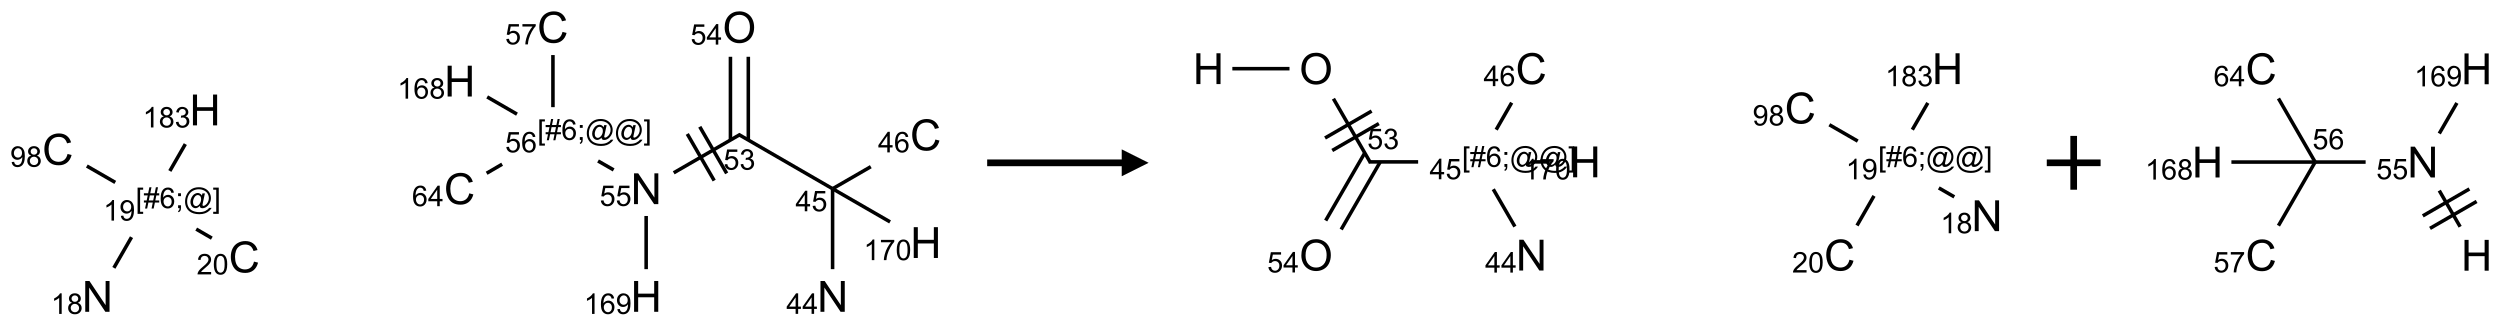 <?xml version="1.0" encoding="UTF-8"?>
<svg xmlns="http://www.w3.org/2000/svg" xmlns:xlink="http://www.w3.org/1999/xlink" width="929" height="121" viewBox="0 0 929 121">
<defs>
<g>
<g id="glyph-0-0">
<path d="M 2 0 L 2 -10 L 10 -10 L 10 0 Z M 2.25 -0.25 L 9.75 -0.25 L 9.75 -9.75 L 2.25 -9.75 Z M 2.25 -0.25 "/>
</g>
<g id="glyph-0-1">
<path d="M 1.219 0 L 1.219 -11.453 L 2.773 -11.453 L 8.789 -2.461 L 8.789 -11.453 L 10.242 -11.453 L 10.242 0 L 8.688 0 L 2.672 -9 L 2.672 0 Z M 1.219 0 "/>
</g>
<g id="glyph-0-2">
<path d="M 9.406 -4.016 L 10.922 -3.633 C 10.605 -2.387 10.031 -1.438 9.207 -0.785 C 8.383 -0.133 7.371 0.195 6.18 0.195 C 4.945 0.195 3.941 -0.055 3.168 -0.559 C 2.395 -1.062 1.805 -1.789 1.402 -2.742 C 1 -3.695 0.797 -4.719 0.797 -5.812 C 0.797 -7.004 1.023 -8.047 1.48 -8.934 C 1.938 -9.82 2.586 -10.496 3.426 -10.957 C 4.266 -11.418 5.191 -11.648 6.203 -11.648 C 7.348 -11.648 8.312 -11.355 9.094 -10.773 C 9.875 -10.191 10.418 -9.371 10.727 -8.312 L 9.234 -7.961 C 8.969 -8.793 8.582 -9.402 8.078 -9.781 C 7.574 -10.16 6.938 -10.352 6.172 -10.352 C 5.293 -10.352 4.555 -10.141 3.965 -9.719 C 3.375 -9.297 2.957 -8.73 2.719 -8.02 C 2.48 -7.309 2.359 -6.574 2.359 -5.82 C 2.359 -4.848 2.5 -3.996 2.785 -3.27 C 3.07 -2.543 3.512 -2 4.109 -1.641 C 4.707 -1.281 5.355 -1.102 6.055 -1.102 C 6.902 -1.102 7.621 -1.348 8.211 -1.836 C 8.801 -2.324 9.199 -3.051 9.406 -4.016 Z M 9.406 -4.016 "/>
</g>
<g id="glyph-0-3">
<path d="M 1.281 0 L 1.281 -11.453 L 2.797 -11.453 L 2.797 -6.75 L 8.75 -6.75 L 8.75 -11.453 L 10.266 -11.453 L 10.266 0 L 8.75 0 L 8.75 -5.398 L 2.797 -5.398 L 2.797 0 Z M 1.281 0 "/>
</g>
<g id="glyph-0-4">
<path d="M 0.773 -5.578 C 0.773 -7.48 1.285 -8.969 2.305 -10.043 C 3.324 -11.117 4.645 -11.656 6.258 -11.656 C 7.316 -11.656 8.27 -11.402 9.117 -10.898 C 9.965 -10.395 10.613 -9.688 11.059 -8.785 C 11.504 -7.883 11.727 -6.855 11.727 -5.711 C 11.727 -4.551 11.492 -3.512 11.023 -2.594 C 10.555 -1.676 9.891 -0.984 9.031 -0.512 C 8.172 -0.039 7.246 0.195 6.25 0.195 C 5.172 0.195 4.207 -0.066 3.359 -0.586 C 2.512 -1.105 1.867 -1.816 1.43 -2.719 C 0.992 -3.621 0.773 -4.574 0.773 -5.578 Z M 2.336 -5.555 C 2.336 -4.176 2.707 -3.086 3.449 -2.293 C 4.191 -1.5 5.121 -1.102 6.242 -1.102 C 7.383 -1.102 8.32 -1.504 9.059 -2.305 C 9.797 -3.105 10.164 -4.246 10.164 -5.719 C 10.164 -6.652 10.008 -7.465 9.691 -8.16 C 9.375 -8.855 8.914 -9.395 8.309 -9.777 C 7.703 -10.16 7.02 -10.352 6.266 -10.352 C 5.191 -10.352 4.27 -9.984 3.496 -9.246 C 2.723 -8.508 2.336 -7.277 2.336 -5.555 Z M 2.336 -5.555 "/>
</g>
<g id="glyph-1-0">
<path d="M 1.332 0 L 1.332 -6.668 L 6.668 -6.668 L 6.668 0 Z M 1.5 -0.168 L 6.5 -0.168 L 6.5 -6.5 L 1.5 -6.5 Z M 1.5 -0.168 "/>
</g>
<g id="glyph-1-1">
<path d="M 3.973 0 L 3.035 0 L 3.035 -5.973 C 2.809 -5.758 2.516 -5.543 2.148 -5.328 C 1.781 -5.113 1.453 -4.953 1.16 -4.844 L 1.16 -5.75 C 1.684 -5.996 2.145 -6.297 2.535 -6.645 C 2.93 -6.996 3.207 -7.336 3.371 -7.668 L 3.973 -7.668 Z M 3.973 0 "/>
</g>
<g id="glyph-1-2">
<path d="M 1.887 -4.141 C 1.496 -4.281 1.207 -4.484 1.02 -4.75 C 0.832 -5.016 0.738 -5.328 0.738 -5.699 C 0.738 -6.254 0.938 -6.719 1.34 -7.098 C 1.738 -7.477 2.27 -7.668 2.934 -7.668 C 3.598 -7.668 4.137 -7.473 4.543 -7.086 C 4.949 -6.699 5.152 -6.227 5.152 -5.672 C 5.152 -5.316 5.059 -5.008 4.871 -4.746 C 4.688 -4.484 4.406 -4.281 4.027 -4.141 C 4.496 -3.988 4.852 -3.742 5.098 -3.402 C 5.34 -3.062 5.465 -2.656 5.465 -2.184 C 5.465 -1.531 5.234 -0.98 4.77 -0.535 C 4.309 -0.09 3.703 0.129 2.949 0.129 C 2.195 0.129 1.586 -0.094 1.125 -0.539 C 0.664 -0.984 0.434 -1.543 0.434 -2.207 C 0.434 -2.703 0.559 -3.121 0.809 -3.457 C 1.062 -3.793 1.422 -4.02 1.887 -4.141 Z M 1.699 -5.73 C 1.699 -5.367 1.812 -5.074 2.047 -4.844 C 2.281 -4.613 2.582 -4.5 2.953 -4.5 C 3.312 -4.5 3.609 -4.613 3.84 -4.84 C 4.07 -5.066 4.188 -5.348 4.188 -5.676 C 4.188 -6.02 4.07 -6.309 3.832 -6.543 C 3.594 -6.777 3.297 -6.895 2.941 -6.895 C 2.586 -6.895 2.289 -6.781 2.051 -6.551 C 1.816 -6.324 1.699 -6.047 1.699 -5.73 Z M 1.395 -2.203 C 1.395 -1.938 1.461 -1.676 1.586 -1.426 C 1.711 -1.176 1.902 -0.984 2.152 -0.848 C 2.402 -0.711 2.672 -0.641 2.957 -0.641 C 3.406 -0.641 3.777 -0.785 4.066 -1.074 C 4.359 -1.363 4.504 -1.727 4.504 -2.172 C 4.504 -2.625 4.355 -2.996 4.055 -3.293 C 3.754 -3.586 3.379 -3.734 2.926 -3.734 C 2.484 -3.734 2.121 -3.59 1.832 -3.297 C 1.543 -3.004 1.395 -2.641 1.395 -2.203 Z M 1.395 -2.203 "/>
</g>
<g id="glyph-1-3">
<path d="M 0.723 2.121 L 0.723 -7.637 L 2.793 -7.637 L 2.793 -6.859 L 1.66 -6.859 L 1.66 1.344 L 2.793 1.344 L 2.793 2.121 Z M 0.723 2.121 "/>
</g>
<g id="glyph-1-4">
<path d="M 0.535 0.129 L 0.988 -2.09 L 0.109 -2.09 L 0.109 -2.863 L 1.145 -2.863 L 1.531 -4.754 L 0.109 -4.754 L 0.109 -5.531 L 1.688 -5.531 L 2.141 -7.766 L 2.922 -7.766 L 2.469 -5.531 L 4.109 -5.531 L 4.562 -7.766 L 5.348 -7.766 L 4.895 -5.531 L 5.797 -5.531 L 5.797 -4.754 L 4.738 -4.754 L 4.348 -2.863 L 5.797 -2.863 L 5.797 -2.09 L 4.191 -2.09 L 3.738 0.129 L 2.957 0.129 L 3.406 -2.09 L 1.77 -2.09 L 1.316 0.129 Z M 1.926 -2.863 L 3.562 -2.863 L 3.953 -4.754 L 2.312 -4.754 Z M 1.926 -2.863 "/>
</g>
<g id="glyph-1-5">
<path d="M 5.309 -5.766 L 4.375 -5.691 C 4.293 -6.059 4.172 -6.328 4.02 -6.496 C 3.766 -6.762 3.453 -6.895 3.082 -6.895 C 2.785 -6.895 2.523 -6.812 2.297 -6.645 C 2 -6.43 1.77 -6.117 1.598 -5.703 C 1.43 -5.289 1.34 -4.703 1.332 -3.938 C 1.559 -4.281 1.836 -4.535 2.16 -4.703 C 2.488 -4.871 2.828 -4.953 3.188 -4.953 C 3.812 -4.953 4.344 -4.723 4.785 -4.262 C 5.223 -3.801 5.441 -3.207 5.441 -2.48 C 5.441 -2 5.34 -1.555 5.133 -1.145 C 4.926 -0.73 4.641 -0.418 4.281 -0.199 C 3.922 0.02 3.512 0.129 3.051 0.129 C 2.27 0.129 1.633 -0.156 1.141 -0.73 C 0.648 -1.305 0.402 -2.254 0.402 -3.574 C 0.402 -5.051 0.672 -6.121 1.219 -6.793 C 1.695 -7.375 2.336 -7.668 3.141 -7.668 C 3.742 -7.668 4.234 -7.5 4.617 -7.16 C 5 -6.824 5.23 -6.359 5.309 -5.766 Z M 1.48 -2.473 C 1.48 -2.152 1.547 -1.844 1.684 -1.547 C 1.82 -1.25 2.016 -1.027 2.262 -0.871 C 2.508 -0.719 2.766 -0.641 3.035 -0.641 C 3.434 -0.641 3.773 -0.801 4.059 -1.121 C 4.344 -1.441 4.484 -1.875 4.484 -2.422 C 4.484 -2.949 4.344 -3.367 4.062 -3.668 C 3.781 -3.973 3.426 -4.125 3 -4.125 C 2.578 -4.125 2.219 -3.973 1.922 -3.668 C 1.625 -3.363 1.48 -2.969 1.48 -2.473 Z M 1.48 -2.473 "/>
</g>
<g id="glyph-1-6">
<path d="M 0.949 -4.465 L 0.949 -5.531 L 2.016 -5.531 L 2.016 -4.465 Z M 0.949 0 L 0.949 -1.066 L 2.016 -1.066 L 2.016 0 C 2.016 0.391 1.945 0.711 1.809 0.949 C 1.668 1.191 1.449 1.379 1.145 1.512 L 0.887 1.109 C 1.082 1.023 1.23 0.895 1.324 0.727 C 1.418 0.559 1.469 0.316 1.48 0 Z M 0.949 0 "/>
</g>
<g id="glyph-1-7">
<path d="M 6.047 -0.848 C 5.82 -0.59 5.57 -0.379 5.289 -0.223 C 5.008 -0.062 4.73 0.016 4.449 0.016 C 4.141 0.016 3.84 -0.074 3.547 -0.254 C 3.254 -0.434 3.02 -0.715 2.836 -1.09 C 2.652 -1.465 2.562 -1.875 2.562 -2.324 C 2.562 -2.875 2.703 -3.43 2.988 -3.98 C 3.27 -4.535 3.621 -4.953 4.043 -5.23 C 4.461 -5.508 4.871 -5.645 5.266 -5.645 C 5.566 -5.645 5.855 -5.566 6.129 -5.41 C 6.402 -5.25 6.641 -5.012 6.84 -4.688 L 7.016 -5.496 L 7.949 -5.496 L 7.199 -2 C 7.094 -1.516 7.043 -1.246 7.043 -1.191 C 7.043 -1.098 7.078 -1.02 7.148 -0.949 C 7.219 -0.883 7.305 -0.848 7.406 -0.848 C 7.59 -0.848 7.832 -0.953 8.129 -1.168 C 8.527 -1.445 8.84 -1.816 9.07 -2.285 C 9.301 -2.75 9.418 -3.234 9.418 -3.73 C 9.418 -4.309 9.27 -4.852 8.973 -5.355 C 8.676 -5.859 8.23 -6.262 7.645 -6.562 C 7.055 -6.863 6.406 -7.016 5.691 -7.016 C 4.879 -7.016 4.137 -6.824 3.465 -6.445 C 2.793 -6.066 2.273 -5.52 1.902 -4.809 C 1.535 -4.098 1.348 -3.34 1.348 -2.527 C 1.348 -1.676 1.535 -0.941 1.902 -0.328 C 2.273 0.285 2.809 0.742 3.508 1.035 C 4.207 1.328 4.984 1.473 5.832 1.473 C 6.742 1.473 7.504 1.32 8.121 1.016 C 8.734 0.711 9.195 0.34 9.5 -0.098 L 10.441 -0.098 C 10.266 0.266 9.961 0.637 9.531 1.016 C 9.102 1.395 8.59 1.695 7.996 1.914 C 7.402 2.133 6.688 2.246 5.848 2.246 C 5.078 2.246 4.367 2.145 3.715 1.949 C 3.066 1.75 2.512 1.453 2.051 1.055 C 1.594 0.656 1.25 0.199 1.016 -0.316 C 0.723 -0.973 0.578 -1.684 0.578 -2.441 C 0.578 -3.289 0.75 -4.098 1.098 -4.863 C 1.523 -5.805 2.125 -6.527 2.902 -7.027 C 3.684 -7.527 4.629 -7.777 5.738 -7.777 C 6.602 -7.777 7.375 -7.602 8.059 -7.246 C 8.746 -6.895 9.285 -6.371 9.684 -5.672 C 10.02 -5.07 10.188 -4.418 10.188 -3.715 C 10.188 -2.707 9.832 -1.812 9.125 -1.031 C 8.492 -0.328 7.801 0.02 7.051 0.02 C 6.812 0.02 6.617 -0.016 6.473 -0.09 C 6.324 -0.16 6.215 -0.266 6.145 -0.402 C 6.102 -0.488 6.066 -0.637 6.047 -0.848 Z M 3.527 -2.262 C 3.527 -1.785 3.641 -1.414 3.863 -1.152 C 4.09 -0.887 4.348 -0.754 4.641 -0.754 C 4.836 -0.754 5.039 -0.812 5.254 -0.93 C 5.469 -1.047 5.676 -1.219 5.871 -1.449 C 6.066 -1.676 6.23 -1.969 6.355 -2.32 C 6.48 -2.672 6.543 -3.027 6.543 -3.379 C 6.543 -3.852 6.426 -4.219 6.191 -4.48 C 5.957 -4.738 5.672 -4.871 5.332 -4.871 C 5.109 -4.871 4.902 -4.812 4.707 -4.699 C 4.512 -4.586 4.32 -4.406 4.137 -4.156 C 3.953 -3.906 3.805 -3.602 3.691 -3.246 C 3.582 -2.887 3.527 -2.559 3.527 -2.262 Z M 3.527 -2.262 "/>
</g>
<g id="glyph-1-8">
<path d="M 2.27 2.121 L 0.203 2.121 L 0.203 1.344 L 1.332 1.344 L 1.332 -6.859 L 0.203 -6.859 L 0.203 -7.637 L 2.27 -7.637 Z M 2.27 2.121 "/>
</g>
<g id="glyph-1-9">
<path d="M 0.582 -1.766 L 1.484 -1.848 C 1.562 -1.426 1.707 -1.117 1.922 -0.926 C 2.137 -0.734 2.414 -0.641 2.75 -0.641 C 3.039 -0.641 3.289 -0.707 3.508 -0.84 C 3.727 -0.973 3.902 -1.148 4.043 -1.367 C 4.18 -1.586 4.297 -1.887 4.391 -2.262 C 4.484 -2.637 4.531 -3.016 4.531 -3.406 C 4.531 -3.449 4.531 -3.512 4.527 -3.594 C 4.34 -3.297 4.082 -3.055 3.758 -2.867 C 3.434 -2.68 3.082 -2.59 2.703 -2.59 C 2.07 -2.59 1.535 -2.816 1.098 -3.277 C 0.66 -3.734 0.441 -4.34 0.441 -5.09 C 0.441 -5.863 0.672 -6.484 1.129 -6.957 C 1.586 -7.43 2.156 -7.668 2.844 -7.668 C 3.34 -7.668 3.793 -7.531 4.207 -7.266 C 4.617 -7 4.93 -6.617 5.145 -6.121 C 5.355 -5.629 5.465 -4.91 5.465 -3.973 C 5.465 -2.996 5.359 -2.223 5.145 -1.645 C 4.934 -1.066 4.617 -0.625 4.199 -0.324 C 3.781 -0.02 3.293 0.129 2.73 0.129 C 2.133 0.129 1.645 -0.035 1.266 -0.367 C 0.887 -0.699 0.66 -1.164 0.582 -1.766 Z M 4.422 -5.137 C 4.422 -5.676 4.277 -6.102 3.992 -6.418 C 3.707 -6.734 3.359 -6.891 2.957 -6.891 C 2.543 -6.891 2.18 -6.719 1.871 -6.379 C 1.562 -6.039 1.406 -5.598 1.406 -5.059 C 1.406 -4.57 1.555 -4.176 1.848 -3.871 C 2.141 -3.566 2.5 -3.418 2.934 -3.418 C 3.367 -3.418 3.723 -3.57 4.004 -3.871 C 4.281 -4.176 4.422 -4.598 4.422 -5.137 Z M 4.422 -5.137 "/>
</g>
<g id="glyph-1-10">
<path d="M 5.371 -0.902 L 5.371 0 L 0.324 0 C 0.316 -0.227 0.352 -0.441 0.434 -0.652 C 0.562 -0.996 0.766 -1.332 1.051 -1.668 C 1.332 -2 1.742 -2.387 2.277 -2.824 C 3.105 -3.504 3.668 -4.043 3.957 -4.441 C 4.25 -4.84 4.395 -5.215 4.395 -5.566 C 4.395 -5.938 4.262 -6.254 3.996 -6.508 C 3.73 -6.762 3.387 -6.891 2.957 -6.891 C 2.508 -6.891 2.145 -6.754 1.875 -6.484 C 1.605 -6.215 1.469 -5.84 1.465 -5.359 L 0.5 -5.457 C 0.566 -6.176 0.812 -6.727 1.246 -7.102 C 1.676 -7.477 2.254 -7.668 2.98 -7.668 C 3.711 -7.668 4.293 -7.465 4.719 -7.059 C 5.145 -6.652 5.359 -6.148 5.359 -5.547 C 5.359 -5.242 5.297 -4.941 5.172 -4.645 C 5.047 -4.352 4.84 -4.039 4.551 -3.715 C 4.262 -3.387 3.777 -2.938 3.105 -2.371 C 2.543 -1.898 2.18 -1.578 2.02 -1.41 C 1.859 -1.242 1.73 -1.07 1.625 -0.902 Z M 5.371 -0.902 "/>
</g>
<g id="glyph-1-11">
<path d="M 0.441 -3.766 C 0.441 -4.668 0.535 -5.395 0.723 -5.945 C 0.906 -6.496 1.184 -6.922 1.551 -7.219 C 1.918 -7.516 2.375 -7.668 2.934 -7.668 C 3.344 -7.668 3.703 -7.586 4.012 -7.418 C 4.32 -7.254 4.574 -7.016 4.777 -6.707 C 4.977 -6.395 5.137 -6.016 5.25 -5.57 C 5.363 -5.125 5.422 -4.523 5.422 -3.766 C 5.422 -2.871 5.328 -2.148 5.145 -1.598 C 4.961 -1.047 4.688 -0.621 4.32 -0.32 C 3.953 -0.02 3.492 0.129 2.934 0.129 C 2.195 0.129 1.617 -0.133 1.199 -0.66 C 0.695 -1.297 0.441 -2.332 0.441 -3.766 Z M 1.406 -3.766 C 1.406 -2.512 1.555 -1.68 1.848 -1.262 C 2.141 -0.848 2.5 -0.641 2.934 -0.641 C 3.363 -0.641 3.727 -0.848 4.02 -1.266 C 4.312 -1.684 4.457 -2.516 4.457 -3.766 C 4.457 -5.023 4.312 -5.859 4.02 -6.27 C 3.727 -6.684 3.359 -6.891 2.922 -6.891 C 2.492 -6.891 2.148 -6.707 1.891 -6.344 C 1.566 -5.879 1.406 -5.02 1.406 -3.766 Z M 1.406 -3.766 "/>
</g>
<g id="glyph-1-12">
<path d="M 0.449 -2.016 L 1.387 -2.141 C 1.492 -1.609 1.676 -1.227 1.934 -0.992 C 2.191 -0.758 2.508 -0.641 2.879 -0.641 C 3.32 -0.641 3.695 -0.793 3.996 -1.098 C 4.301 -1.402 4.453 -1.781 4.453 -2.234 C 4.453 -2.664 4.312 -3.02 4.031 -3.301 C 3.75 -3.578 3.391 -3.719 2.957 -3.719 C 2.781 -3.719 2.562 -3.684 2.297 -3.613 L 2.402 -4.438 C 2.465 -4.43 2.516 -4.426 2.551 -4.426 C 2.949 -4.426 3.312 -4.531 3.629 -4.738 C 3.949 -4.949 4.109 -5.27 4.109 -5.703 C 4.109 -6.047 3.992 -6.332 3.762 -6.559 C 3.527 -6.785 3.227 -6.895 2.859 -6.895 C 2.496 -6.895 2.191 -6.781 1.949 -6.551 C 1.707 -6.324 1.547 -5.98 1.48 -5.52 L 0.543 -5.688 C 0.656 -6.316 0.918 -6.805 1.324 -7.148 C 1.73 -7.492 2.234 -7.668 2.84 -7.668 C 3.254 -7.668 3.641 -7.578 3.988 -7.398 C 4.34 -7.219 4.609 -6.977 4.793 -6.668 C 4.98 -6.359 5.074 -6.031 5.074 -5.684 C 5.074 -5.352 4.984 -5.051 4.809 -4.781 C 4.629 -4.512 4.367 -4.297 4.02 -4.137 C 4.473 -4.031 4.824 -3.816 5.074 -3.488 C 5.324 -3.16 5.449 -2.75 5.449 -2.254 C 5.449 -1.59 5.203 -1.023 4.719 -0.559 C 4.234 -0.098 3.617 0.137 2.875 0.137 C 2.203 0.137 1.648 -0.062 1.207 -0.465 C 0.762 -0.863 0.512 -1.379 0.449 -2.016 Z M 0.449 -2.016 "/>
</g>
<g id="glyph-1-13">
<path d="M 3.449 0 L 3.449 -1.828 L 0.137 -1.828 L 0.137 -2.688 L 3.621 -7.637 L 4.387 -7.637 L 4.387 -2.688 L 5.418 -2.688 L 5.418 -1.828 L 4.387 -1.828 L 4.387 0 Z M 3.449 -2.688 L 3.449 -6.129 L 1.059 -2.688 Z M 3.449 -2.688 "/>
</g>
<g id="glyph-1-14">
<path d="M 0.441 -2 L 1.426 -2.082 C 1.5 -1.605 1.668 -1.242 1.934 -1.004 C 2.199 -0.762 2.52 -0.641 2.895 -0.641 C 3.348 -0.641 3.73 -0.812 4.043 -1.152 C 4.355 -1.492 4.512 -1.941 4.512 -2.504 C 4.512 -3.039 4.359 -3.461 4.059 -3.77 C 3.758 -4.078 3.367 -4.234 2.879 -4.234 C 2.578 -4.234 2.305 -4.164 2.062 -4.027 C 1.82 -3.891 1.629 -3.715 1.488 -3.496 L 0.609 -3.609 L 1.348 -7.531 L 5.145 -7.531 L 5.145 -6.637 L 2.098 -6.637 L 1.688 -4.582 C 2.145 -4.902 2.625 -5.062 3.129 -5.062 C 3.797 -5.062 4.359 -4.832 4.816 -4.371 C 5.277 -3.91 5.504 -3.312 5.504 -2.59 C 5.504 -1.898 5.305 -1.301 4.902 -0.797 C 4.41 -0.18 3.742 0.129 2.895 0.129 C 2.199 0.129 1.633 -0.062 1.195 -0.453 C 0.758 -0.844 0.504 -1.359 0.441 -2 Z M 0.441 -2 "/>
</g>
<g id="glyph-1-15">
<path d="M 0.504 -6.637 L 0.504 -7.535 L 5.449 -7.535 L 5.449 -6.809 C 4.961 -6.289 4.48 -5.602 4.004 -4.746 C 3.527 -3.887 3.156 -3.004 2.895 -2.098 C 2.707 -1.461 2.59 -0.762 2.535 0 L 1.574 0 C 1.582 -0.602 1.703 -1.328 1.926 -2.176 C 2.152 -3.027 2.477 -3.848 2.898 -4.637 C 3.32 -5.426 3.77 -6.094 4.246 -6.637 Z M 0.504 -6.637 "/>
</g>
</g>
</defs>
<path fill="none" stroke-width="0.033" stroke-linecap="butt" stroke-linejoin="miter" stroke="rgb(0%, 0%, 0%)" stroke-opacity="1" stroke-miterlimit="10" d="M 0.519 2.235 L 0.683 1.95 " transform="matrix(40, 0, 0, 40, 21.551, 10.139)"/>
<path fill="none" stroke-width="0.033" stroke-linecap="butt" stroke-linejoin="miter" stroke="rgb(0%, 0%, 0%)" stroke-opacity="1" stroke-miterlimit="10" d="M 1.284 1.875 L 1.429 1.959 " transform="matrix(40, 0, 0, 40, 21.551, 10.139)"/>
<path fill="none" stroke-width="0.033" stroke-linecap="butt" stroke-linejoin="miter" stroke="rgb(0%, 0%, 0%)" stroke-opacity="1" stroke-miterlimit="10" d="M 0.532 1.441 L 0.268 1.289 " transform="matrix(40, 0, 0, 40, 21.551, 10.139)"/>
<path fill="none" stroke-width="0.033" stroke-linecap="butt" stroke-linejoin="miter" stroke="rgb(0%, 0%, 0%)" stroke-opacity="1" stroke-miterlimit="10" d="M 1.039 1.335 L 1.183 1.085 " transform="matrix(40, 0, 0, 40, 21.551, 10.139)"/>
<path fill="none" stroke-width="0.033" stroke-linecap="butt" stroke-linejoin="miter" stroke="rgb(0%, 0%, 0%)" stroke-opacity="1" stroke-miterlimit="10" d="M 7.196 2.247 L 7.196 1.5 " transform="matrix(40, 0, 0, 40, 21.551, 10.139)"/>
<path fill="none" stroke-width="0.033" stroke-linecap="butt" stroke-linejoin="miter" stroke="rgb(0%, 0%, 0%)" stroke-opacity="1" stroke-miterlimit="10" d="M 7.196 1.5 L 7.551 1.295 " transform="matrix(40, 0, 0, 40, 21.551, 10.139)"/>
<path fill="none" stroke-width="0.033" stroke-linecap="butt" stroke-linejoin="miter" stroke="rgb(0%, 0%, 0%)" stroke-opacity="1" stroke-miterlimit="10" d="M 7.196 1.5 L 6.322 0.995 " transform="matrix(40, 0, 0, 40, 21.551, 10.139)"/>
<path fill="none" stroke-width="0.033" stroke-linecap="butt" stroke-linejoin="miter" stroke="rgb(0%, 0%, 0%)" stroke-opacity="1" stroke-miterlimit="10" d="M 6.413 1.048 L 6.413 0.274 " transform="matrix(40, 0, 0, 40, 21.551, 10.139)"/>
<path fill="none" stroke-width="0.033" stroke-linecap="butt" stroke-linejoin="miter" stroke="rgb(0%, 0%, 0%)" stroke-opacity="1" stroke-miterlimit="10" d="M 6.247 1.048 L 6.247 0.274 " transform="matrix(40, 0, 0, 40, 21.551, 10.139)"/>
<path fill="none" stroke-width="0.033" stroke-linecap="butt" stroke-linejoin="miter" stroke="rgb(0%, 0%, 0%)" stroke-opacity="1" stroke-miterlimit="10" d="M 6.338 0.995 L 5.72 1.352 " transform="matrix(40, 0, 0, 40, 21.551, 10.139)"/>
<path fill="none" stroke-width="0.033" stroke-linecap="butt" stroke-linejoin="miter" stroke="rgb(0%, 0%, 0%)" stroke-opacity="1" stroke-miterlimit="10" d="M 5.846 0.991 L 6.096 1.424 " transform="matrix(40, 0, 0, 40, 21.551, 10.139)"/>
<path fill="none" stroke-width="0.033" stroke-linecap="butt" stroke-linejoin="miter" stroke="rgb(0%, 0%, 0%)" stroke-opacity="1" stroke-miterlimit="10" d="M 5.962 0.924 L 6.212 1.357 " transform="matrix(40, 0, 0, 40, 21.551, 10.139)"/>
<path fill="none" stroke-width="0.033" stroke-linecap="butt" stroke-linejoin="miter" stroke="rgb(0%, 0%, 0%)" stroke-opacity="1" stroke-miterlimit="10" d="M 5.162 1.325 L 5.017 1.242 " transform="matrix(40, 0, 0, 40, 21.551, 10.139)"/>
<path fill="none" stroke-width="0.033" stroke-linecap="butt" stroke-linejoin="miter" stroke="rgb(0%, 0%, 0%)" stroke-opacity="1" stroke-miterlimit="10" d="M 4.598 0.742 L 4.598 0.258 " transform="matrix(40, 0, 0, 40, 21.551, 10.139)"/>
<path fill="none" stroke-width="0.033" stroke-linecap="butt" stroke-linejoin="miter" stroke="rgb(0%, 0%, 0%)" stroke-opacity="1" stroke-miterlimit="10" d="M 4.126 1.272 L 3.982 1.356 " transform="matrix(40, 0, 0, 40, 21.551, 10.139)"/>
<path fill="none" stroke-width="0.033" stroke-linecap="butt" stroke-linejoin="miter" stroke="rgb(0%, 0%, 0%)" stroke-opacity="1" stroke-miterlimit="10" d="M 4.264 0.807 L 3.987 0.647 " transform="matrix(40, 0, 0, 40, 21.551, 10.139)"/>
<path fill="none" stroke-width="0.033" stroke-linecap="butt" stroke-linejoin="miter" stroke="rgb(0%, 0%, 0%)" stroke-opacity="1" stroke-miterlimit="10" d="M 5.464 1.753 L 5.464 2.247 " transform="matrix(40, 0, 0, 40, 21.551, 10.139)"/>
<path fill="none" stroke-width="0.033" stroke-linecap="butt" stroke-linejoin="miter" stroke="rgb(0%, 0%, 0%)" stroke-opacity="1" stroke-miterlimit="10" d="M 7.196 1.5 L 7.73 1.808 " transform="matrix(40, 0, 0, 40, 21.551, 10.139)"/>
<g fill="rgb(0%, 0%, 0%)" fill-opacity="1">
<use xlink:href="#glyph-0-1" x="30.461" y="115.867"/>
</g>
<g fill="rgb(0%, 0%, 0%)" fill-opacity="1">
<use xlink:href="#glyph-1-1" x="18.949" y="116.66"/>
<use xlink:href="#glyph-1-2" x="24.882" y="116.66"/>
</g>
<g fill="rgb(0%, 0%, 0%)" fill-opacity="1">
<use xlink:href="#glyph-1-3" x="50.402" y="77.352"/>
<use xlink:href="#glyph-1-4" x="53.366" y="77.352"/>
<use xlink:href="#glyph-1-5" x="59.298" y="77.352"/>
<use xlink:href="#glyph-1-6" x="65.23" y="77.352"/>
<use xlink:href="#glyph-1-7" x="68.194" y="77.352"/>
<use xlink:href="#glyph-1-8" x="79.022" y="77.352"/>
</g>
<g fill="rgb(0%, 0%, 0%)" fill-opacity="1">
<use xlink:href="#glyph-1-1" x="38.398" y="81.977"/>
<use xlink:href="#glyph-1-9" x="44.331" y="81.977"/>
</g>
<g fill="rgb(0%, 0%, 0%)" fill-opacity="1">
<use xlink:href="#glyph-0-2" x="84.973" y="101.227"/>
</g>
<g fill="rgb(0%, 0%, 0%)" fill-opacity="1">
<use xlink:href="#glyph-1-10" x="73.082" y="101.977"/>
<use xlink:href="#glyph-1-11" x="79.014" y="101.977"/>
</g>
<g fill="rgb(0%, 0%, 0%)" fill-opacity="1">
<use xlink:href="#glyph-0-2" x="15.691" y="61.227"/>
</g>
<g fill="rgb(0%, 0%, 0%)" fill-opacity="1">
<use xlink:href="#glyph-1-9" x="3.758" y="61.977"/>
<use xlink:href="#glyph-1-2" x="9.69" y="61.977"/>
</g>
<g fill="rgb(0%, 0%, 0%)" fill-opacity="1">
<use xlink:href="#glyph-0-3" x="70.418" y="46.586"/>
</g>
<g fill="rgb(0%, 0%, 0%)" fill-opacity="1">
<use xlink:href="#glyph-1-1" x="53.051" y="47.375"/>
<use xlink:href="#glyph-1-2" x="58.983" y="47.375"/>
<use xlink:href="#glyph-1-12" x="64.915" y="47.375"/>
</g>
<g fill="rgb(0%, 0%, 0%)" fill-opacity="1">
<use xlink:href="#glyph-0-1" x="303.668" y="115.867"/>
</g>
<g fill="rgb(0%, 0%, 0%)" fill-opacity="1">
<use xlink:href="#glyph-1-13" x="292.203" y="116.629"/>
<use xlink:href="#glyph-1-13" x="298.135" y="116.629"/>
</g>
<g fill="rgb(0%, 0%, 0%)" fill-opacity="1">
<use xlink:href="#glyph-1-13" x="295.602" y="78.516"/>
<use xlink:href="#glyph-1-14" x="301.534" y="78.516"/>
</g>
<g fill="rgb(0%, 0%, 0%)" fill-opacity="1">
<use xlink:href="#glyph-0-2" x="338.18" y="55.867"/>
</g>
<g fill="rgb(0%, 0%, 0%)" fill-opacity="1">
<use xlink:href="#glyph-1-13" x="326.266" y="56.621"/>
<use xlink:href="#glyph-1-5" x="332.198" y="56.621"/>
</g>
<g fill="rgb(0%, 0%, 0%)" fill-opacity="1">
<use xlink:href="#glyph-1-14" x="268.844" y="63.062"/>
<use xlink:href="#glyph-1-12" x="274.776" y="63.062"/>
</g>
<g fill="rgb(0%, 0%, 0%)" fill-opacity="1">
<use xlink:href="#glyph-0-4" x="268.508" y="15.871"/>
</g>
<g fill="rgb(0%, 0%, 0%)" fill-opacity="1">
<use xlink:href="#glyph-1-14" x="256.594" y="16.586"/>
<use xlink:href="#glyph-1-13" x="262.526" y="16.586"/>
</g>
<g fill="rgb(0%, 0%, 0%)" fill-opacity="1">
<use xlink:href="#glyph-0-1" x="234.387" y="75.867"/>
</g>
<g fill="rgb(0%, 0%, 0%)" fill-opacity="1">
<use xlink:href="#glyph-1-14" x="222.832" y="76.527"/>
<use xlink:href="#glyph-1-14" x="228.764" y="76.527"/>
</g>
<g fill="rgb(0%, 0%, 0%)" fill-opacity="1">
<use xlink:href="#glyph-1-3" x="199.688" y="51.992"/>
<use xlink:href="#glyph-1-4" x="202.651" y="51.992"/>
<use xlink:href="#glyph-1-5" x="208.583" y="51.992"/>
<use xlink:href="#glyph-1-6" x="214.516" y="51.992"/>
<use xlink:href="#glyph-1-7" x="217.479" y="51.992"/>
<use xlink:href="#glyph-1-7" x="228.307" y="51.992"/>
<use xlink:href="#glyph-1-8" x="239.135" y="51.992"/>
</g>
<g fill="rgb(0%, 0%, 0%)" fill-opacity="1">
<use xlink:href="#glyph-1-14" x="187.703" y="56.621"/>
<use xlink:href="#glyph-1-5" x="193.635" y="56.621"/>
</g>
<g fill="rgb(0%, 0%, 0%)" fill-opacity="1">
<use xlink:href="#glyph-0-2" x="199.617" y="15.867"/>
</g>
<g fill="rgb(0%, 0%, 0%)" fill-opacity="1">
<use xlink:href="#glyph-1-14" x="187.695" y="16.492"/>
<use xlink:href="#glyph-1-15" x="193.628" y="16.492"/>
</g>
<g fill="rgb(0%, 0%, 0%)" fill-opacity="1">
<use xlink:href="#glyph-0-2" x="164.973" y="75.867"/>
</g>
<g fill="rgb(0%, 0%, 0%)" fill-opacity="1">
<use xlink:href="#glyph-1-5" x="153.086" y="76.621"/>
<use xlink:href="#glyph-1-13" x="159.018" y="76.621"/>
</g>
<g fill="rgb(0%, 0%, 0%)" fill-opacity="1">
<use xlink:href="#glyph-0-3" x="165.059" y="35.867"/>
</g>
<g fill="rgb(0%, 0%, 0%)" fill-opacity="1">
<use xlink:href="#glyph-1-1" x="147.676" y="36.66"/>
<use xlink:href="#glyph-1-5" x="153.608" y="36.66"/>
<use xlink:href="#glyph-1-2" x="159.54" y="36.66"/>
</g>
<g fill="rgb(0%, 0%, 0%)" fill-opacity="1">
<use xlink:href="#glyph-0-3" x="234.344" y="115.867"/>
</g>
<g fill="rgb(0%, 0%, 0%)" fill-opacity="1">
<use xlink:href="#glyph-1-1" x="216.961" y="116.66"/>
<use xlink:href="#glyph-1-5" x="222.893" y="116.66"/>
<use xlink:href="#glyph-1-9" x="228.826" y="116.66"/>
</g>
<g fill="rgb(0%, 0%, 0%)" fill-opacity="1">
<use xlink:href="#glyph-0-3" x="338.266" y="95.867"/>
</g>
<g fill="rgb(0%, 0%, 0%)" fill-opacity="1">
<use xlink:href="#glyph-1-1" x="320.926" y="96.66"/>
<use xlink:href="#glyph-1-15" x="326.858" y="96.66"/>
<use xlink:href="#glyph-1-11" x="332.79" y="96.66"/>
</g>
<path fill-rule="nonzero" fill="rgb(0%, 0%, 0%)" fill-opacity="1" d="M 366.832 61.75 L 416.832 61.75 L 416.832 65.5 L 426.832 60.5 L 416.832 55.5 L 416.832 59.25 L 366.832 59.25 "/>
<path fill="none" stroke-width="0.033" stroke-linecap="butt" stroke-linejoin="miter" stroke="rgb(0%, 0%, 0%)" stroke-opacity="1" stroke-miterlimit="10" d="M 0.222 -0 L 0.753 -0 " transform="matrix(40, 0, 0, 40, 449.059, 25.518)"/>
<path fill="none" stroke-width="0.033" stroke-linecap="butt" stroke-linejoin="miter" stroke="rgb(0%, 0%, 0%)" stroke-opacity="1" stroke-miterlimit="10" d="M 1.161 0.279 L 1.505 0.874 " transform="matrix(40, 0, 0, 40, 449.059, 25.518)"/>
<path fill="none" stroke-width="0.033" stroke-linecap="butt" stroke-linejoin="miter" stroke="rgb(0%, 0%, 0%)" stroke-opacity="1" stroke-miterlimit="10" d="M 1.15 0.76 L 1.583 0.51 " transform="matrix(40, 0, 0, 40, 449.059, 25.518)"/>
<path fill="none" stroke-width="0.033" stroke-linecap="butt" stroke-linejoin="miter" stroke="rgb(0%, 0%, 0%)" stroke-opacity="1" stroke-miterlimit="10" d="M 1.083 0.644 L 1.516 0.394 " transform="matrix(40, 0, 0, 40, 449.059, 25.518)"/>
<path fill="none" stroke-width="0.033" stroke-linecap="butt" stroke-linejoin="miter" stroke="rgb(0%, 0%, 0%)" stroke-opacity="1" stroke-miterlimit="10" d="M 1.49 0.866 L 1.948 0.866 " transform="matrix(40, 0, 0, 40, 449.059, 25.518)"/>
<path fill="none" stroke-width="0.033" stroke-linecap="butt" stroke-linejoin="miter" stroke="rgb(0%, 0%, 0%)" stroke-opacity="1" stroke-miterlimit="10" d="M 2.646 1.12 L 2.847 1.467 " transform="matrix(40, 0, 0, 40, 449.059, 25.518)"/>
<path fill="none" stroke-width="0.033" stroke-linecap="butt" stroke-linejoin="miter" stroke="rgb(0%, 0%, 0%)" stroke-opacity="1" stroke-miterlimit="10" d="M 2.673 0.567 L 2.817 0.316 " transform="matrix(40, 0, 0, 40, 449.059, 25.518)"/>
<path fill="none" stroke-width="0.033" stroke-linecap="butt" stroke-linejoin="miter" stroke="rgb(0%, 0%, 0%)" stroke-opacity="1" stroke-miterlimit="10" d="M 3.004 0.866 L 3.171 0.866 " transform="matrix(40, 0, 0, 40, 449.059, 25.518)"/>
<path fill="none" stroke-width="0.033" stroke-linecap="butt" stroke-linejoin="miter" stroke="rgb(0%, 0%, 0%)" stroke-opacity="1" stroke-miterlimit="10" d="M 1.452 0.783 L 1.089 1.411 " transform="matrix(40, 0, 0, 40, 449.059, 25.518)"/>
<path fill="none" stroke-width="0.033" stroke-linecap="butt" stroke-linejoin="miter" stroke="rgb(0%, 0%, 0%)" stroke-opacity="1" stroke-miterlimit="10" d="M 1.596 0.866 L 1.233 1.494 " transform="matrix(40, 0, 0, 40, 449.059, 25.518)"/>
<path fill="none" stroke-width="0.033" stroke-linecap="butt" stroke-linejoin="miter" stroke="rgb(0%, 0%, 0%)" stroke-opacity="1" stroke-miterlimit="10" d="M 6.025 1.457 L 6.183 1.182 " transform="matrix(40, 0, 0, 40, 449.059, 25.518)"/>
<path fill="none" stroke-width="0.033" stroke-linecap="butt" stroke-linejoin="miter" stroke="rgb(0%, 0%, 0%)" stroke-opacity="1" stroke-miterlimit="10" d="M 6.785 1.108 L 6.929 1.191 " transform="matrix(40, 0, 0, 40, 449.059, 25.518)"/>
<path fill="none" stroke-width="0.033" stroke-linecap="butt" stroke-linejoin="miter" stroke="rgb(0%, 0%, 0%)" stroke-opacity="1" stroke-miterlimit="10" d="M 6.032 0.673 L 5.768 0.521 " transform="matrix(40, 0, 0, 40, 449.059, 25.518)"/>
<path fill="none" stroke-width="0.033" stroke-linecap="butt" stroke-linejoin="miter" stroke="rgb(0%, 0%, 0%)" stroke-opacity="1" stroke-miterlimit="10" d="M 6.539 0.567 L 6.683 0.318 " transform="matrix(40, 0, 0, 40, 449.059, 25.518)"/>
<g fill="rgb(0%, 0%, 0%)" fill-opacity="1">
<use xlink:href="#glyph-0-3" x="443.285" y="31.246"/>
</g>
<g fill="rgb(0%, 0%, 0%)" fill-opacity="1">
<use xlink:href="#glyph-0-4" x="482.809" y="31.25"/>
</g>
<g fill="rgb(0%, 0%, 0%)" fill-opacity="1">
<use xlink:href="#glyph-1-14" x="508.059" y="55.414"/>
<use xlink:href="#glyph-1-12" x="513.991" y="55.414"/>
</g>
<g fill="rgb(0%, 0%, 0%)" fill-opacity="1">
<use xlink:href="#glyph-1-3" x="543.27" y="62.012"/>
<use xlink:href="#glyph-1-4" x="546.233" y="62.012"/>
<use xlink:href="#glyph-1-5" x="552.165" y="62.012"/>
<use xlink:href="#glyph-1-6" x="558.098" y="62.012"/>
<use xlink:href="#glyph-1-7" x="561.061" y="62.012"/>
<use xlink:href="#glyph-1-7" x="571.889" y="62.012"/>
<use xlink:href="#glyph-1-8" x="582.717" y="62.012"/>
</g>
<g fill="rgb(0%, 0%, 0%)" fill-opacity="1">
<use xlink:href="#glyph-1-13" x="531.227" y="66.609"/>
<use xlink:href="#glyph-1-14" x="537.159" y="66.609"/>
</g>
<g fill="rgb(0%, 0%, 0%)" fill-opacity="1">
<use xlink:href="#glyph-0-1" x="563.328" y="100.527"/>
</g>
<g fill="rgb(0%, 0%, 0%)" fill-opacity="1">
<use xlink:href="#glyph-1-13" x="551.863" y="101.289"/>
<use xlink:href="#glyph-1-13" x="557.796" y="101.289"/>
</g>
<g fill="rgb(0%, 0%, 0%)" fill-opacity="1">
<use xlink:href="#glyph-0-2" x="563.199" y="31.246"/>
</g>
<g fill="rgb(0%, 0%, 0%)" fill-opacity="1">
<use xlink:href="#glyph-1-13" x="551.289" y="32"/>
<use xlink:href="#glyph-1-5" x="557.221" y="32"/>
</g>
<g fill="rgb(0%, 0%, 0%)" fill-opacity="1">
<use xlink:href="#glyph-0-3" x="583.285" y="65.887"/>
</g>
<g fill="rgb(0%, 0%, 0%)" fill-opacity="1">
<use xlink:href="#glyph-1-1" x="565.945" y="66.68"/>
<use xlink:href="#glyph-1-15" x="571.878" y="66.68"/>
<use xlink:href="#glyph-1-11" x="577.81" y="66.68"/>
</g>
<g fill="rgb(0%, 0%, 0%)" fill-opacity="1">
<use xlink:href="#glyph-0-4" x="482.809" y="100.531"/>
</g>
<g fill="rgb(0%, 0%, 0%)" fill-opacity="1">
<use xlink:href="#glyph-1-14" x="470.898" y="101.25"/>
<use xlink:href="#glyph-1-13" x="476.831" y="101.25"/>
</g>
<g fill="rgb(0%, 0%, 0%)" fill-opacity="1">
<use xlink:href="#glyph-0-2" x="677.84" y="100.527"/>
</g>
<g fill="rgb(0%, 0%, 0%)" fill-opacity="1">
<use xlink:href="#glyph-1-10" x="665.949" y="101.281"/>
<use xlink:href="#glyph-1-11" x="671.882" y="101.281"/>
</g>
<g fill="rgb(0%, 0%, 0%)" fill-opacity="1">
<use xlink:href="#glyph-1-3" x="697.91" y="62.012"/>
<use xlink:href="#glyph-1-4" x="700.874" y="62.012"/>
<use xlink:href="#glyph-1-5" x="706.806" y="62.012"/>
<use xlink:href="#glyph-1-6" x="712.738" y="62.012"/>
<use xlink:href="#glyph-1-7" x="715.702" y="62.012"/>
<use xlink:href="#glyph-1-7" x="726.53" y="62.012"/>
<use xlink:href="#glyph-1-8" x="737.358" y="62.012"/>
</g>
<g fill="rgb(0%, 0%, 0%)" fill-opacity="1">
<use xlink:href="#glyph-1-1" x="685.906" y="66.641"/>
<use xlink:href="#glyph-1-9" x="691.839" y="66.641"/>
</g>
<g fill="rgb(0%, 0%, 0%)" fill-opacity="1">
<use xlink:href="#glyph-0-1" x="732.609" y="85.887"/>
</g>
<g fill="rgb(0%, 0%, 0%)" fill-opacity="1">
<use xlink:href="#glyph-1-1" x="721.098" y="86.68"/>
<use xlink:href="#glyph-1-2" x="727.03" y="86.68"/>
</g>
<g fill="rgb(0%, 0%, 0%)" fill-opacity="1">
<use xlink:href="#glyph-0-2" x="663.199" y="45.887"/>
</g>
<g fill="rgb(0%, 0%, 0%)" fill-opacity="1">
<use xlink:href="#glyph-1-9" x="651.266" y="46.641"/>
<use xlink:href="#glyph-1-2" x="657.198" y="46.641"/>
</g>
<g fill="rgb(0%, 0%, 0%)" fill-opacity="1">
<use xlink:href="#glyph-0-3" x="717.926" y="31.246"/>
</g>
<g fill="rgb(0%, 0%, 0%)" fill-opacity="1">
<use xlink:href="#glyph-1-1" x="700.559" y="32.039"/>
<use xlink:href="#glyph-1-2" x="706.491" y="32.039"/>
<use xlink:href="#glyph-1-12" x="712.423" y="32.039"/>
</g>
<path fill="none" stroke-width="0.062" stroke-linecap="butt" stroke-linejoin="miter" stroke="rgb(0%, 0%, 0%)" stroke-opacity="1" stroke-miterlimit="10" d="M -0 0 L 0.5 0 M 0.25 -0.25 L 0.25 0.25 " transform="matrix(40, 0, 0, 40, 760.582, 60.5)"/>
<path fill="none" stroke-width="0.033" stroke-linecap="butt" stroke-linejoin="miter" stroke="rgb(0%, 0%, 0%)" stroke-opacity="1" stroke-miterlimit="10" d="M 2.347 1.467 L 2.153 1.131 " transform="matrix(40, 0, 0, 40, 820.309, 25.58)"/>
<path fill="none" stroke-width="0.033" stroke-linecap="butt" stroke-linejoin="miter" stroke="rgb(0%, 0%, 0%)" stroke-opacity="1" stroke-miterlimit="10" d="M 2.433 1.116 L 2 1.366 " transform="matrix(40, 0, 0, 40, 820.309, 25.58)"/>
<path fill="none" stroke-width="0.033" stroke-linecap="butt" stroke-linejoin="miter" stroke="rgb(0%, 0%, 0%)" stroke-opacity="1" stroke-miterlimit="10" d="M 2.5 1.232 L 2.067 1.482 " transform="matrix(40, 0, 0, 40, 820.309, 25.58)"/>
<path fill="none" stroke-width="0.033" stroke-linecap="butt" stroke-linejoin="miter" stroke="rgb(0%, 0%, 0%)" stroke-opacity="1" stroke-miterlimit="10" d="M 1.469 0.866 L 1 0.866 " transform="matrix(40, 0, 0, 40, 820.309, 25.58)"/>
<path fill="none" stroke-width="0.033" stroke-linecap="butt" stroke-linejoin="miter" stroke="rgb(0%, 0%, 0%)" stroke-opacity="1" stroke-miterlimit="10" d="M 1 0.866 L 0.659 1.457 " transform="matrix(40, 0, 0, 40, 820.309, 25.58)"/>
<path fill="none" stroke-width="0.033" stroke-linecap="butt" stroke-linejoin="miter" stroke="rgb(0%, 0%, 0%)" stroke-opacity="1" stroke-miterlimit="10" d="M 1 0.866 L 0.659 0.275 " transform="matrix(40, 0, 0, 40, 820.309, 25.58)"/>
<path fill="none" stroke-width="0.033" stroke-linecap="butt" stroke-linejoin="miter" stroke="rgb(0%, 0%, 0%)" stroke-opacity="1" stroke-miterlimit="10" d="M 1 0.866 L 0.222 0.866 " transform="matrix(40, 0, 0, 40, 820.309, 25.58)"/>
<path fill="none" stroke-width="0.033" stroke-linecap="butt" stroke-linejoin="miter" stroke="rgb(0%, 0%, 0%)" stroke-opacity="1" stroke-miterlimit="10" d="M 2.153 0.601 L 2.317 0.317 " transform="matrix(40, 0, 0, 40, 820.309, 25.58)"/>
<g fill="rgb(0%, 0%, 0%)" fill-opacity="1">
<use xlink:href="#glyph-0-3" x="914.535" y="100.59"/>
</g>
<g fill="rgb(0%, 0%, 0%)" fill-opacity="1">
<use xlink:href="#glyph-0-1" x="894.578" y="65.949"/>
</g>
<g fill="rgb(0%, 0%, 0%)" fill-opacity="1">
<use xlink:href="#glyph-1-14" x="883.023" y="66.609"/>
<use xlink:href="#glyph-1-14" x="888.956" y="66.609"/>
</g>
<g fill="rgb(0%, 0%, 0%)" fill-opacity="1">
<use xlink:href="#glyph-1-14" x="859.309" y="55.484"/>
<use xlink:href="#glyph-1-5" x="865.241" y="55.484"/>
</g>
<g fill="rgb(0%, 0%, 0%)" fill-opacity="1">
<use xlink:href="#glyph-0-2" x="834.449" y="100.59"/>
</g>
<g fill="rgb(0%, 0%, 0%)" fill-opacity="1">
<use xlink:href="#glyph-1-14" x="822.531" y="101.215"/>
<use xlink:href="#glyph-1-15" x="828.464" y="101.215"/>
</g>
<g fill="rgb(0%, 0%, 0%)" fill-opacity="1">
<use xlink:href="#glyph-0-2" x="834.449" y="31.309"/>
</g>
<g fill="rgb(0%, 0%, 0%)" fill-opacity="1">
<use xlink:href="#glyph-1-5" x="822.562" y="32.062"/>
<use xlink:href="#glyph-1-13" x="828.495" y="32.062"/>
</g>
<g fill="rgb(0%, 0%, 0%)" fill-opacity="1">
<use xlink:href="#glyph-0-3" x="814.535" y="65.949"/>
</g>
<g fill="rgb(0%, 0%, 0%)" fill-opacity="1">
<use xlink:href="#glyph-1-1" x="797.152" y="66.742"/>
<use xlink:href="#glyph-1-5" x="803.085" y="66.742"/>
<use xlink:href="#glyph-1-2" x="809.017" y="66.742"/>
</g>
<g fill="rgb(0%, 0%, 0%)" fill-opacity="1">
<use xlink:href="#glyph-0-3" x="914.535" y="31.309"/>
</g>
<g fill="rgb(0%, 0%, 0%)" fill-opacity="1">
<use xlink:href="#glyph-1-1" x="897.152" y="32.102"/>
<use xlink:href="#glyph-1-5" x="903.085" y="32.102"/>
<use xlink:href="#glyph-1-9" x="909.017" y="32.102"/>
</g>
</svg>
